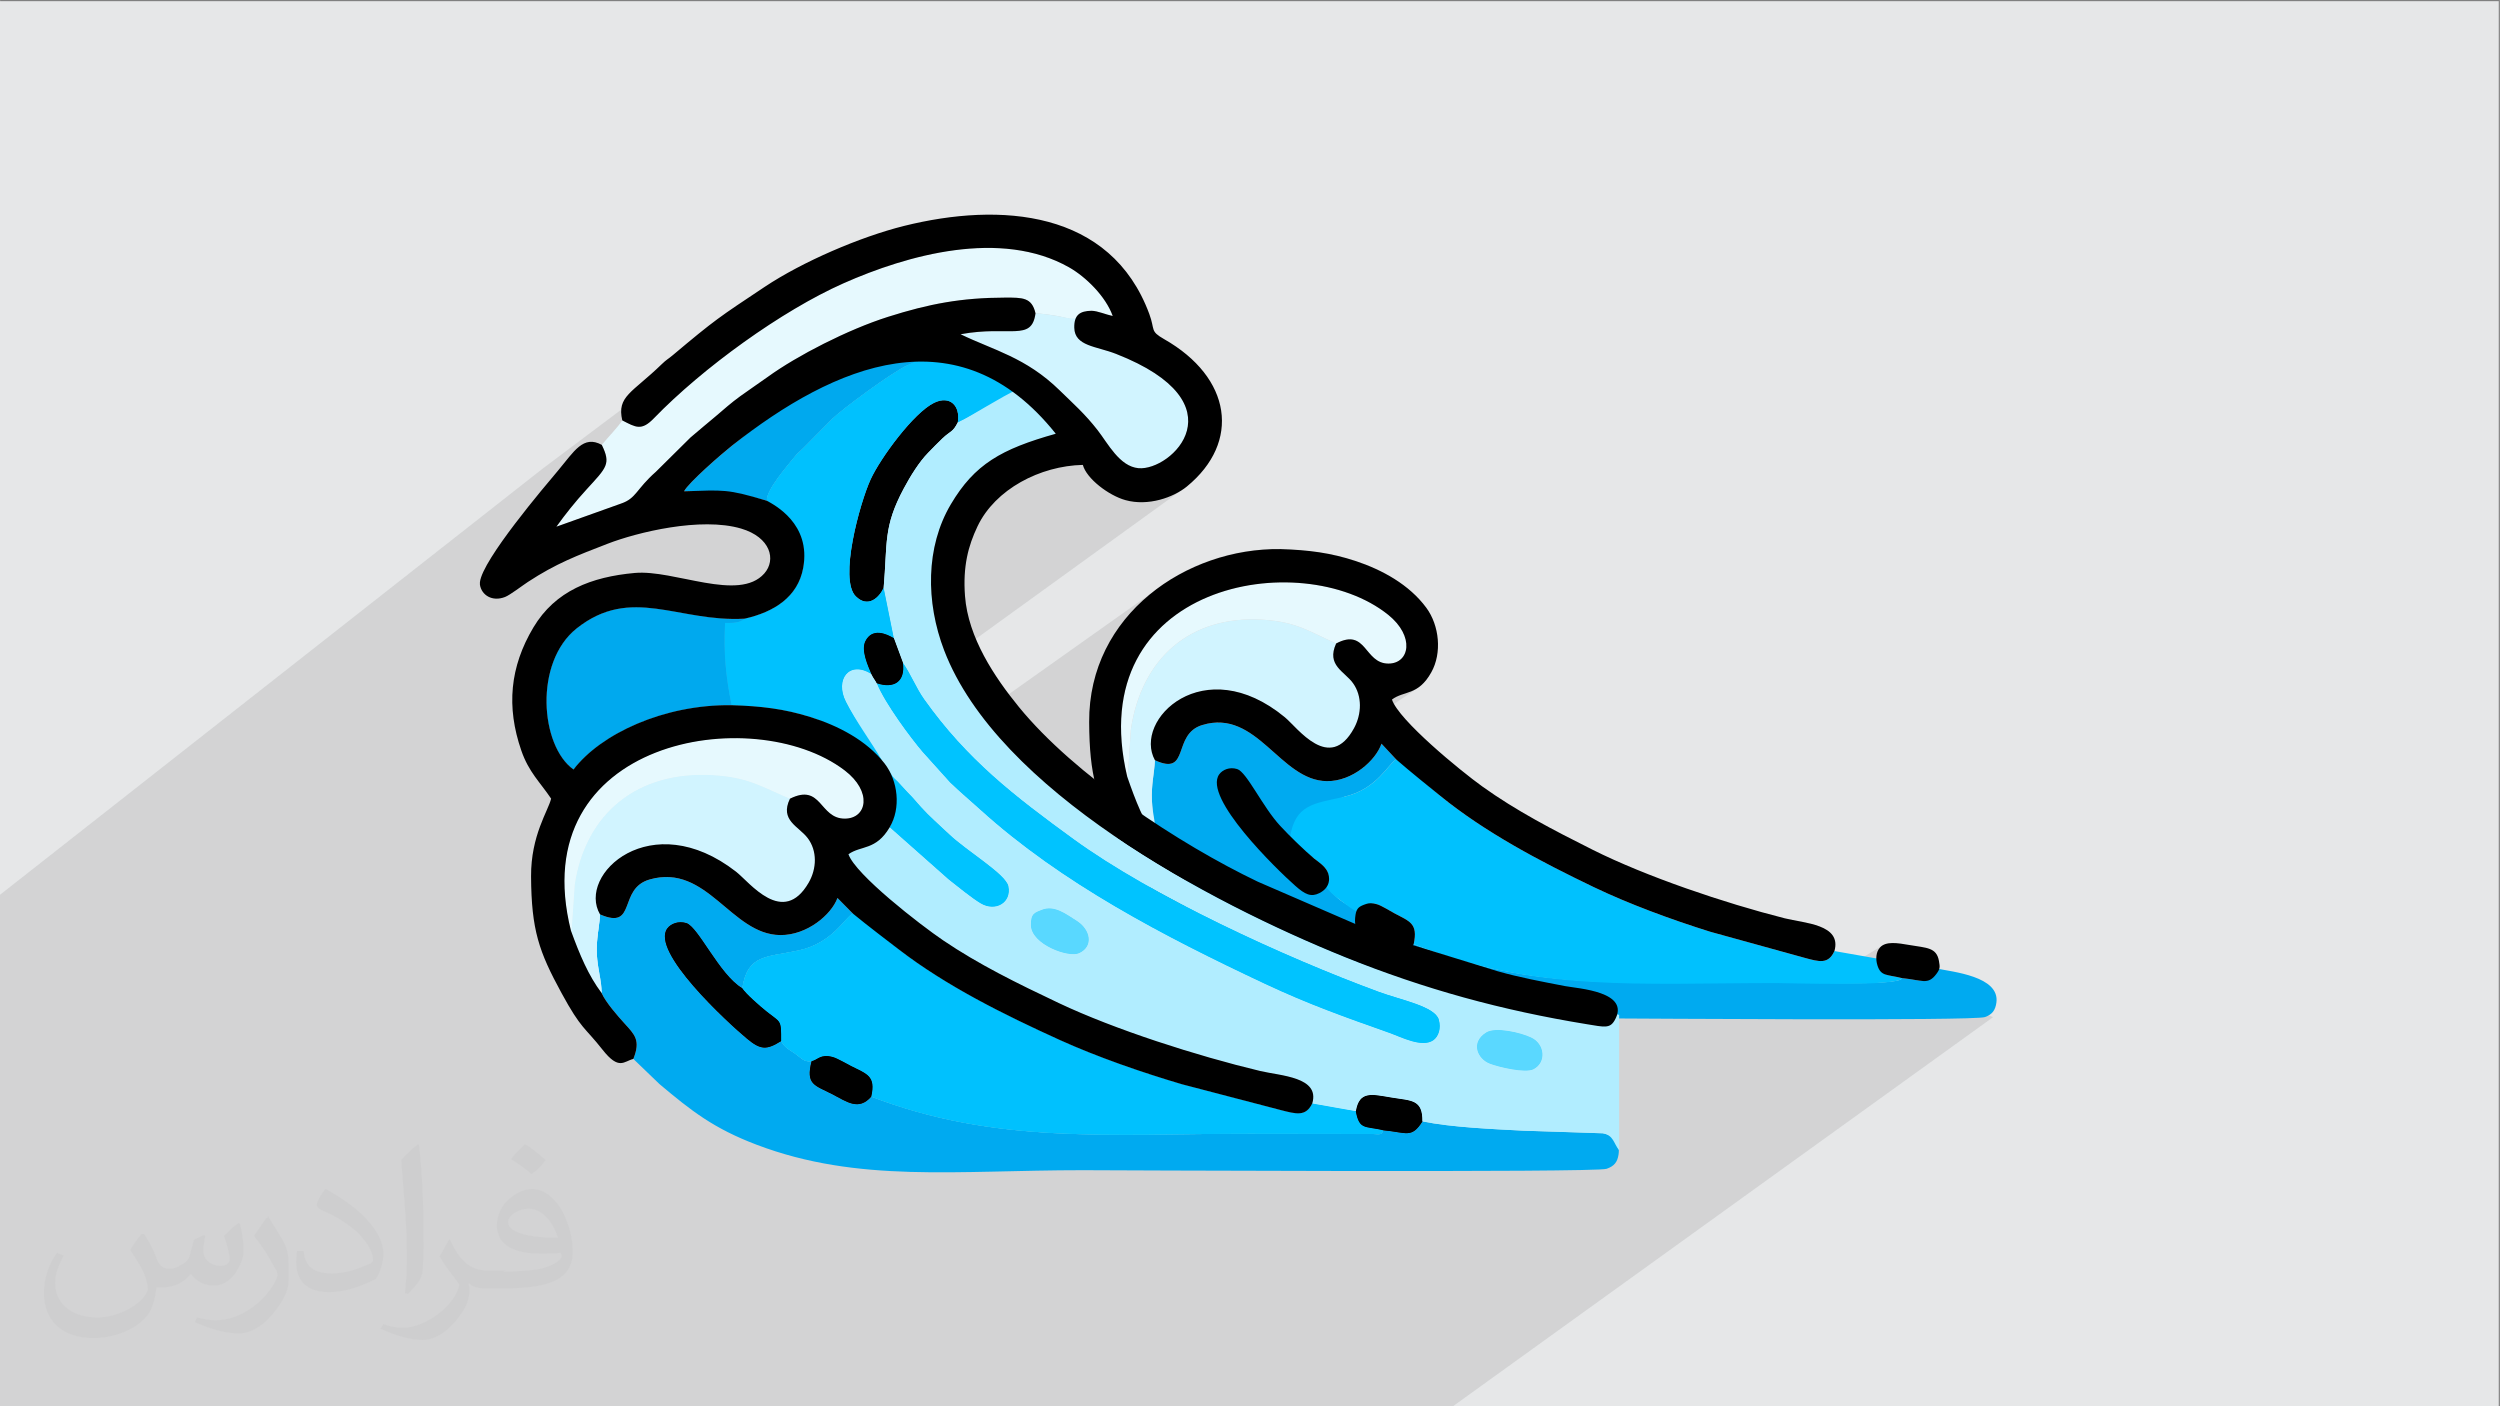 <?xml version="1.0" encoding="UTF-8"?>
<!DOCTYPE svg PUBLIC "-//W3C//DTD SVG 1.1//EN" "http://www.w3.org/Graphics/SVG/1.1/DTD/svg11.dtd">
<!-- Creator: CorelDRAW -->
<svg xmlns="http://www.w3.org/2000/svg" xml:space="preserve" width="3.703in" height="2.083in" version="1.1" style="shape-rendering:geometricPrecision; text-rendering:geometricPrecision; image-rendering:optimizeQuality; fill-rule:evenodd; clip-rule:evenodd"
viewBox="0 0 3703.33 2083.33"
 xmlns:xlink="http://www.w3.org/1999/xlink"
 xmlns:xodm="http://www.corel.com/coreldraw/odm/2003">
 <rect x="0" y="0" width="3703.33" height="2083.33" fill="#808080" stroke="none"/>
 <defs>
  <style type="text/css">
   <![CDATA[
    .fil7 {fill:black}
    .fil10 {fill:#00A9EE}
    .fil3 {fill:#00AAF0}
    .fil4 {fill:#00C1FE}
    .fil9 {fill:#00C3FF}
    .fil12 {fill:#59D8FF}
    .fil11 {fill:#5AD8FF}
    .fil8 {fill:#B1EDFF}
    .fil5 {fill:#D1F4FF}
    .fil0 {fill:#E6E7E8}
    .fil6 {fill:#E6F9FE}
    .fil2 {fill:#373435;fill-opacity:0.031}
    .fil1 {fill:#282829;fill-opacity:0.102}
   ]]>
  </style>
 </defs>
 <g id="Layer_x0020_1">
  <polygon class="fil0" points="-1.74,1.74 3701.6,1.74 3701.6,2085.07 -1.74,2085.07 "/>
  <path class="fil1" d="M-1.74 1384.33l0 -0.02 0 -0.27 0 -0.2 0 0.24 0 -0.04 0 -0.25 0 -0.18 0 0.22 0 -0.04 0 -0.23 0 -0.15 0 0.2 0 -0.05 0 -0.21 0 -0.13 0 0.19 0 -0.06 0 -0.19 0 -0.11 0 0.17 0 -0.06 0 -0.17 0 -0.1 0 0.15 0 -0.06 0 -0.15 0 -0.08 0 0.14 0 -0.06 0 -0.13 0 -0.07 0 0.12 0 -0.05 0 -0.12 0 -0.06 0 0.1 0 -0.05 0 -0.09 0 -0.04 0 0.08 0 -0.04 0 -0.08 0 -0.03 0 0.07 0 -0.04 0 -0.06 0 -0.02 0 0.05 0 -0.03 0 -0.04 0 -0.01 0 0.03 0 -0.02 0 -0.02 0 -0.01 0 0.02 0 -0.01 0 -0.01 0 -55.46 805.27 -632.39 297.14 -223.03 230.25 -106.72 159.66 -12.6 128.35 22.33 33.16 59.13c0,0 12.16,33.16 13.26,38.13 1.1,4.97 16.02,37.58 22.1,42.55 6.08,4.97 37.58,32.61 44.76,35.92 7.19,3.31 43.66,34.26 43.66,34.26 0,0 18.88,41.49 16.66,48.16 -2.22,6.67 -36.7,60.06 -36.7,60.06l-52.27 21.13 44.04 14.33 -302.01 218.33 -0.74 64.08 49.56 17.85 213.31 -151.28c0,0 63.33,-55.93 159.26,-62.5 95.93,-6.57 156.83,22.22 156.83,22.22l80.44 125.04 -2.6 56.36 -36.66 24.82 -39.62 18.14 136.81 139.89 389.12 165.31 136.56 34.14 39.98 18.89 34.32 -2.58 26.41 -16.16 48.37 7.91 -0.19 43.19 115.6 55.24 -802.48 578.09 -2151.61 0 0 -679.19 0 -21.56zm0 -0.02l0 -0.24 0 0.26 0 -0.02z"/>
  <path class="fil2" d="M213.57 1828.13c6.95,11.11 12.5,20.83 16.67,31.94 2.78,6.94 5.56,19.44 20.84,19.44 5.56,0 11.11,-1.39 16.67,-5.56 6.94,-2.78 12.5,-8.33 13.89,-16.67l5.55 -20.83 15.28 -6.94 1.39 1.39c-1.39,8.34 -2.78,16.67 -2.78,20.83 0,18.06 15.28,23.61 26.39,23.61 6.94,0 12.5,-4.17 12.5,-9.72 0,-8.33 -4.17,-23.61 -8.34,-34.72 6.94,-6.94 13.89,-13.89 22.22,-19.44l1.39 1.39c4.17,15.28 5.56,30.56 5.56,40.28 0,9.72 -4.17,19.44 -8.33,26.39 -6.95,13.89 -19.45,25 -36.12,25 -12.5,0 -25,-5.56 -33.34,-16.67l-1.38 -0.01c-8.34,11.11 -22.22,19.44 -43.06,19.44l-6.94 0c-1.39,13.89 -4.17,23.61 -8.34,33.33 -12.5,25 -50.01,41.67 -84.74,41.67 -48.62,0 -73.62,-27.78 -73.62,-66.67 0,-23.61 8.33,-44.44 19.44,-59.72l9.72 4.17c-6.95,13.89 -12.5,26.39 -12.5,40.28 0,34.72 29.17,51.39 62.51,51.39 30.56,0 68.07,-19.44 75.01,-41.67 -2.78,-25 -12.5,-36.11 -26.39,-58.34 4.17,-6.94 9.72,-15.28 16.67,-23.61l1.39 0 0 0 0 0 0 0 2.78 0 0 0 0 0 0 0 0 0 0 0 0 0 0 0 0 0 0 0 0 0 0 0 0 0.02zm563.98 -133.33c9.72,5.56 19.44,13.89 30.56,23.61 -5.55,8.33 -12.5,15.28 -20.83,20.83 -9.72,-8.34 -19.45,-15.28 -30.56,-22.22 6.94,-8.34 13.89,-15.28 20.84,-22.23l0 0 0 0 0 0 0 0 0 0 0 0 -0.01 0.01zm5.56 95.83c-16.67,0 -30.56,11.11 -30.56,19.44 0,16.67 33.34,23.61 73.62,23.61 -5.55,-20.83 -22.22,-43.06 -43.06,-43.06l0 0 0 0.01zm-37.5 93.06c22.22,0 41.68,-1.39 55.56,-4.17 16.67,-4.17 30.56,-12.5 30.56,-18.06 0,-1.39 0,-2.78 -1.39,-5.56 -8.33,1.39 -19.44,1.39 -29.17,1.39 -29.17,0 -51.4,-6.94 -61.12,-23.61 -1.39,-5.56 -4.17,-9.72 -4.17,-16.67 0,-16.67 6.95,-31.94 19.45,-41.67 9.72,-8.34 20.84,-13.89 33.34,-13.89 19.44,0 37.5,16.67 48.61,41.67 5.56,13.89 11.11,30.56 11.11,51.39 0,13.89 -4.17,25 -12.5,33.33 -16.67,15.28 -44.45,20.83 -90.29,20.83l-19.44 -0.01 0 0 -5.56 0c-11.11,0 -19.45,-1.39 -25.01,-6.94l-1.39 0c0,2.78 1.39,5.56 1.39,6.94 0,9.72 -2.78,23.61 -9.72,33.33 -19.45,30.56 -41.68,43.06 -59.73,43.06 -19.44,0 -41.67,-6.94 -62.51,-16.67l4.17 -6.94c6.94,2.78 16.67,5.55 29.17,5.55 33.34,0 77.79,-33.33 83.35,-63.89 -1.39,-2.78 -4.17,-5.55 -6.94,-9.72 -9.72,-12.5 -16.67,-22.22 -22.22,-31.94 5.56,-9.72 9.72,-18.06 13.89,-25l1.38 0c13.89,29.17 27.78,45.83 56.95,45.83l5.56 0 0 0 20.83 0 0 0 0 0 0 0 -4.17 1.39 0 0 0 0 0.02 0.03zm-145.86 31.94c1.39,-13.89 2.78,-29.17 2.78,-43.06l0 -20.83c0,-38.89 -5.56,-95.83 -8.34,-133.33 6.94,-8.34 16.67,-16.67 25.01,-23.61l1.39 1.39c5.56,47.22 6.94,101.39 6.94,151.39 0,12.5 -1.39,26.39 -1.39,34.72 -1.39,12.5 -8.34,20.83 -22.22,34.72l-4.17 -1.4 0 0 0 0 0 0 0 0 0 0 0 0 -0 0.01zm-150.02 -62.5c1.39,18.06 9.72,33.33 41.68,33.33 19.44,0 36.11,-5.55 55.56,-13.89 2.78,-1.39 5.56,-2.78 5.56,-5.55 0,-12.5 -8.34,-26.39 -23.62,-41.67 -13.89,-12.5 -33.34,-25 -51.4,-31.94 -5.56,-2.78 -8.34,-5.55 -8.34,-8.33 0,-5.56 6.95,-16.67 12.5,-23.61l1.39 0c19.45,11.11 43.06,26.39 59.73,44.44 15.28,16.67 25.01,33.33 25.01,51.39 0,12.5 -4.17,26.39 -11.12,37.5 -22.22,11.11 -45.84,19.44 -69.45,19.44 -29.17,0 -48.61,-13.89 -48.61,-44.44 0,-2.78 0,-8.33 1.39,-16.67l9.72 0 0 0 0 0 0 0 0 0 0 0 0 0 0 0 -0 0zm-52.78 -51.39l18.06 29.17c6.95,11.11 12.5,22.22 12.5,41.67l0 23.61c0,19.44 -12.5,38.89 -31.94,59.72 -15.28,13.89 -29.17,19.44 -41.68,19.44 -19.44,0 -40.28,-5.56 -65.28,-16.67l2.78 -6.94c8.34,1.39 16.67,4.17 27.78,4.17 36.12,0 72.23,-26.39 88.9,-58.33 1.39,-4.17 2.78,-6.94 2.78,-8.34 0,-4.17 -1.39,-8.33 -4.17,-11.11 -8.34,-16.67 -19.45,-33.33 -30.56,-47.22 5.56,-8.33 12.5,-18.06 18.06,-26.39l1.39 0.01 1.39 -2.78 0 0 0 0 0 0 -0.01 -0.01z"/>
  <g id="_3041139174784">
   <path class="fil3" d="M1710.89 1126.3c-1.27,20.9 -5.54,35.9 -4.52,59.83 0.91,21.4 3.07,36.11 6.71,57.73 5.94,14.07 22.88,34.38 32.31,45.37 14.63,17.03 23.15,25.32 12.56,53.19l36.93 37.58c44.96,39.99 76.4,66.28 137.47,90.76 143.42,57.51 282.02,38 460.9,38 23.73,0 530.78,3.94 547.23,-2.05 10.91,-3.97 15.31,-10.19 16.89,-21.17 5.66,-39.5 -65.73,-45.8 -88.52,-50.78 -15.53,26.04 -18.15,17.44 -51.09,14.3 -4.14,12.95 -166.61,5.17 -188.68,5.13 -198.38,0 -358.44,16.21 -534.92,-55.5 -16.01,-10.48 -27,-13.04 -60.17,-43.17 -10.96,1.63 -38.48,-14.53 -47.86,-21.44 -8.69,-6.4 -18.17,-16.76 -24.11,-27.48 -16.19,-14.59 -92.28,-76.33 29.78,-126.41 48.11,-11.22 64.63,-48.59 76.39,-55.13l-21.76 -23.31c-8.51,24.81 -42.91,55.84 -80.82,55.49 -69.56,-0.64 -103.36,-107.59 -184.49,-83.2 -45.49,13.67 -17.68,76.43 -70.25,52.26z"/>
   <path class="fil4" d="M1910.66 1242.16c4.33,7.58 26.26,21.56 36.41,30.02 16.6,13.85 20.87,13.94 21.2,32.83 0.06,3.35 -6.21,-0.06 -6.24,4.78 5.94,10.72 15.42,17.89 24.11,24.3 9.39,6.92 26.08,21.59 37.04,19.96 8.68,-1.78 -0.85,-19.72 16.89,-14.39 6.44,1.94 19.12,9.86 25.68,13.39 22.13,11.94 35.19,14.51 28.43,45.64 176.48,71.71 338.31,57.63 536.7,57.63 22.07,0.04 182.76,5.69 186.9,-7.26 -25.8,-6.54 -29.81,-0.01 -34.68,-28.58l-65.62 -11.54c-9.17,20.03 -22.5,15.93 -44.54,9.95l-139.38 -38.52c-57.62,-17.98 -120.8,-41.25 -173.11,-66.37 -78.2,-37.55 -160.31,-80.63 -227.43,-135.37 -13.59,-11.09 -55.83,-50.16 -64.81,-53.57 -11.76,6.54 -28.28,43.92 -76.39,55.13 -44.87,10.45 -73.6,10.37 -81.15,61.97z"/>
   <path class="fil5" d="M1669.73 1150.55c12.44,36.13 24.66,67 43.35,93.31 0.19,-18.43 -5.8,-36.33 -6.71,-57.73 -1.02,-23.93 3.25,-38.93 4.52,-59.83 -33.04,-59.83 72.3,-162.57 192.28,-63.8 19.05,15.69 66.39,82.77 102.63,16.27 11.46,-21.04 12.24,-47.54 -1.51,-66.68 -12.62,-17.57 -39.85,-26.38 -24.99,-58.82 -38.9,-17.07 -57.81,-32.1 -109.19,-35.23 -106.22,-6.48 -179.39,56.48 -194.97,163.16l-4.31 66.74c-0.12,-0.45 -0.59,1.82 -1.09,2.61z"/>
   <path class="fil6" d="M1669.73 1150.55c0.5,-0.79 0.97,-3.06 1.09,-2.61l4.31 -66.74c15.58,-106.68 88.75,-169.64 194.97,-163.16 51.38,3.13 70.29,18.17 109.19,35.23 45.08,-23.78 41.39,29.78 77.41,29.81 31.38,0.02 39.63,-40.29 -0.52,-72.44 -128.93,-103.26 -454.02,-46.5 -386.46,239.91z"/>
   <path class="fil7" d="M1947.07 1272.18c-14.97,-12.49 -36.6,-33.54 -50.52,-48.54 -26.28,-28.31 -49.62,-79.78 -63.81,-84.31 -11.31,-3.61 -21.79,1.06 -26.65,7.78 -24.7,34.21 85.53,141.29 112.57,165.08 14.76,13.13 23.5,17.01 35.72,10.91 17.11,-8.55 16.27,-24.07 11.49,-32.98 -3.99,-7.43 -12.9,-13.41 -18.8,-17.95z"/>
   <path class="fil7" d="M2007.96 1355.39c-4,25.77 8.71,27.52 30.64,39.48 21.09,11.5 37.72,25.63 55.57,3.82 6.76,-31.13 -6.3,-33.69 -28.43,-45.64 -6.56,-3.53 -19.23,-11.45 -25.68,-13.39 -7.38,-2.22 -12.33,-1.84 -16.22,-0.52 -10.31,3.51 -14.27,5.85 -15.89,16.25z"/>
   <path class="fil7" d="M2781.17 1430.18c5.22,16.55 14.56,13.3 36.6,18.88 29.55,2.82 38.14,10.83 50.81,-6.34 5.4,-7.32 5.38,-9.67 3.73,-19.06 -3.55,-20.26 -18.4,-19.32 -42.76,-23.54 -19.66,-3.41 -35.67,-5.85 -44.32,3.26 -6.59,6.93 -6.82,18.03 -4.05,26.8z"/>
   <path class="fil7" d="M1613.39 1069.58c0.44,80.28 11.16,112.34 42.98,174.18 28.37,55.15 32.44,50.42 58.09,84.91 23.4,31.46 30.11,17.1 43.48,13.74 10.59,-27.87 2.06,-36.16 -12.56,-53.19 -9.44,-10.99 -26.38,-31.3 -32.31,-45.38 -18.69,-26.31 -30.91,-57.19 -43.34,-93.31 -67.56,-286.41 257.53,-343.17 386.45,-239.91 40.14,32.15 31.9,72.47 0.52,72.45 -36.02,-0.03 -32.33,-53.59 -77.41,-29.81 -14.86,32.44 12.37,41.24 24.99,58.81 13.75,19.14 12.97,45.65 1.51,66.69 -36.24,66.49 -83.58,-0.59 -102.63,-16.27 -119.98,-98.78 -225.31,3.97 -192.28,63.79 52.57,24.17 24.76,-38.59 70.25,-52.26 81.12,-24.38 114.92,82.56 184.48,83.21 37.91,0.35 72.31,-30.69 80.83,-55.5l21.75 23.31c20.77,18.12 51.22,42.49 64.81,53.57 67.12,54.74 149.23,97.82 227.43,135.37 52.31,25.12 115.49,48.39 173.1,66.37l139.38 38.52c22.04,5.97 35.37,10.07 44.54,-9.95 11.17,-39.71 -44.77,-41.2 -73.79,-48.54 -89,-22.51 -205.2,-61.81 -284.57,-101.59 -58.74,-29.43 -113.21,-57.76 -163.17,-93.59 -32.98,-23.65 -123.92,-98.29 -133.99,-128.85 17.65,-13.41 38.85,-5.41 58.24,-40.24 16.18,-28.71 11.98,-69.48 -7.27,-95.65 -25.33,-34.44 -65.61,-56.35 -104.4,-69.2 -37.48,-12.42 -70.16,-16.47 -111.72,-17.8 -139.11,-1.93 -284.29,96.96 -283.4,256.13z"/>
   <path class="fil8" d="M2201.74 1529.31c13.76,-8.49 51.08,0.18 66.74,7.71 20.22,9.72 22.63,37.02 3.28,47.04 -12.28,6.35 -51.89,-3.2 -64.92,-8.23 -18.26,-7.05 -29.32,-31.58 -5.1,-46.52zm-658.92 -181.44c18.95,-7.8 36.54,6.31 51.89,15.91 20.74,12.98 26,38.08 3.93,48.34 -15.86,7.38 -70.89,-12.98 -71.65,-41.2 -0.48,-18 6.23,-19.09 15.83,-23.05zm-123.95 -722.26c-7.4,14.98 -10.98,12.66 -22.47,23.54 -8.07,7.63 -13.92,13.9 -21.37,21.44 -13.42,13.58 -26.36,34.59 -36.17,52.93 -30.76,57.49 -24.06,80.45 -29.91,147.59l15.02 74.34 13.49 36.46c12.11,17.33 19.44,37.04 31.5,54.02 63.66,89.59 133.63,143.44 221.28,207.17 116.4,84.64 312.43,174.82 452.59,226.37 32.38,11.91 82.46,21.24 88.46,40.85 4.03,13.19 -0.55,25.38 -7.94,30.63 -16.58,11.79 -47.55,-4.57 -65.33,-10.87 -65.99,-23.37 -119.34,-42.19 -184.3,-72.7 -149.1,-70.05 -301.54,-149.24 -421.24,-257.75 -16.44,-14.9 -28.96,-25.13 -45.11,-40.67l-40.53 -45.04c-16.99,-19.78 -55.8,-71.67 -67.98,-101.76 -3.26,-6.15 -4.59,-6.6 -8.08,-13.78 -33.05,-20.49 -54.3,8.41 -37.75,41.16 14.17,28.04 25.43,44.72 40.43,70.72 3.57,9.09 9.31,10.99 16.79,20.6 6.92,8.89 8.41,17.59 17.24,24.66 0.56,0.52 1.39,1.23 1.98,1.81 0.57,0.56 1.23,1.28 1.78,1.87l14.29 15.44c7.33,7.22 11.85,13.06 18.82,20.76 12.66,13.99 25.85,25.3 41.87,40.45 26.84,25.39 83.93,58.8 87.71,77.05 5,24.14 -19.09,38.83 -41.54,25.37 -13.6,-8.16 -34.79,-25.61 -47.23,-35.34l-87.31 -77.31c-20.31,34.52 -42.54,26.59 -61.04,39.87 10.56,30.28 105.88,104.23 140.44,127.66 52.37,35.5 109.47,63.56 171.04,92.73 83.2,39.41 205,78.34 298.29,100.65 30.42,7.27 89.05,8.75 77.34,48.09l64.5 11.44c5.17,-30.7 23.95,-24.93 52.97,-20.17 29.82,4.89 46.04,2.79 45.69,35.31 43.07,8.91 103.96,11.38 149.67,13.8l117.5 3.87c16.13,2.85 16.14,15.33 24.15,25.02l0 -200.47c-14.19,19.14 -16.39,18.97 -47.58,13.88 -125.96,-20.54 -240.79,-51.94 -358.55,-99.49 -200.36,-80.91 -514.3,-247.07 -593.67,-454.39 -27.36,-71.45 -27.58,-153.17 9.96,-216.43 35.13,-59.19 74.38,-81.69 155.4,-104.45 -11.01,-13.81 -28.07,-66.18 -49.06,-72.91 -27.43,12.28 -74.9,46.38 -96.04,55.95z"/>
   <path class="fil3" d="M888.81 1354.62c-1.33,20.71 -5.8,35.57 -4.74,59.28 0.95,21.2 3.22,35.78 7.04,57.19 6.22,13.94 23.98,34.07 33.87,44.96 15.33,16.87 24.27,25.09 13.17,52.7l38.71 37.24c47.13,39.62 80.08,65.66 144.09,89.92 150.33,56.98 295.61,37.65 483.12,37.65 24.87,0 758.58,3.91 775.82,-2.03 11.44,-3.94 16.05,-10.09 17.7,-20.98 2.65,-17.51 -5.46,-28.48 -23.34,-31.64l-117.5 -3.87c-45.7,-2.42 -106.59,-4.9 -149.67,-13.8 -16.28,25.79 -23.51,16.28 -58.04,13.17 -2.85,8.41 -6.46,5.36 -19.43,5.37l-178.35 -0.28c-207.94,0 -375.71,16.06 -560.7,-54.99 -18.72,21.6 -36.15,7.6 -58.25,-3.79 -25.56,-13.17 -39.18,-13.84 -30.03,-48.64 -11.49,1.61 -15.12,-4.73 -24.96,-11.59 -9.11,-6.34 -14.05,-7.67 -20.28,-18.3 -21.36,13.54 -30.39,13.3 -50.45,-3.38 -28.34,-23.57 -143.89,-129.67 -118,-163.56 5.09,-6.67 16.07,-11.29 27.93,-7.71 17.73,5.35 49.09,76.75 83.03,96.65 7.92,-51.12 36.68,-45.81 83.71,-56.17 50.44,-11.11 67.74,-48.14 80.07,-54.62l-22.8 -23.09c-8.93,24.57 -44.98,55.32 -84.72,54.98 -72.91,-0.63 -108.34,-106.59 -193.38,-82.43 -47.68,13.54 -18.54,75.73 -73.64,51.78z"/>
   <path class="fil4" d="M1099.57 1464.18c4.54,7.51 26.17,26.58 36.81,34.97 20.5,16.16 20.87,11.24 20.67,43.03 6.23,10.62 11.17,11.95 20.28,18.3 9.84,6.85 13.47,13.2 24.96,11.59 9.1,-1.76 12.97,-11.34 31.57,-6.06 6.76,1.93 20.04,9.77 26.91,13.27 23.2,11.83 36.89,14.38 29.8,45.22 184.99,71.05 352.76,54.99 560.7,54.99l178.35 0.28c12.97,-0.01 16.58,3.04 19.43,-5.37 -27.04,-6.47 -35.52,-0 -40.63,-28.31l-64.5 -11.44c-9.61,19.84 -23.58,15.78 -46.69,9.86l-146.1 -38.17c-60.39,-17.81 -126.62,-40.87 -181.45,-65.75 -81.97,-37.2 -168.04,-79.88 -238.39,-134.12 -14.25,-10.98 -58.52,-49.7 -67.94,-53.08 -12.33,6.48 -29.64,43.51 -80.07,54.62 -47.03,10.36 -75.79,5.06 -83.71,56.17z"/>
   <path class="fil4" d="M1136.03 741.83c2.93,5.09 65.83,33.87 53.73,99.64 -7.89,42.89 -43.03,65.2 -86.69,75.06 -8.52,6.65 -16.72,6.17 -29.13,6.21 -2.33,43.99 1,80.57 9.74,121.94 43.56,1.32 77.83,5.33 117.11,17.64 45.05,14.11 75.06,45.03 105.51,63.98 -15,-26.01 -39.13,-58.7 -53.29,-86.74 -16.54,-32.75 4.7,-61.65 37.75,-41.16 -5.28,-12.55 -15.54,-35.01 -8.96,-48.41 10.04,-20.44 31.22,-11.28 42.16,-4.53l-15.02 -74.34c-6.76,14.33 -23.18,30.17 -41.27,12.35 -25.35,-24.97 5.95,-138.28 21.9,-173.14 14.48,-31.66 63.82,-99.01 94.15,-113.65 23.56,-11.37 39.08,4.43 35.15,28.93 21.13,-9.57 63.32,-37.57 90.76,-49.86 -14.66,-17.86 -100.04,-56.02 -130.82,-50.9 -18.42,3.09 -17.43,8.87 -34.24,16.26 -22.83,10.04 -98.13,65.91 -111.8,79.5l-42.7 43.14c-6.31,6.39 -7.46,6.15 -13.06,13.15 -9.68,12.09 -42.55,49.49 -40.97,64.93z"/>
   <path class="fil6" d="M921.81 622.83c-7.32,10.86 -21.17,24.89 -30.41,36.22 13.74,28.34 7.39,33.2 -22.46,65.85 -17.31,18.93 -31.15,36.33 -44.82,55.36l95.75 -34.24c22.7,-7.66 22.28,-21.18 51.66,-47.1l51.35 -50.85c12.48,-10.85 25.02,-20.91 37.61,-31.64 11.97,-10.2 22.1,-19.34 36.25,-29.63 13.67,-9.94 27.35,-18.9 40.69,-28.56 43.31,-31.37 118.56,-70.02 178.07,-88.9 60.94,-19.34 108.8,-28.32 173.28,-28.46 25.99,-0.06 39.71,-0.41 45.14,23.25 10.53,0.65 20.83,2.02 30.9,3.74 15.22,2.61 25.96,8.48 39.63,3.18 10.23,-1.48 -7.21,-10.92 12.57,-10.65 8.95,0.12 21.38,5.73 31.31,7.72 -10.42,-29.26 -40.15,-58.21 -64.69,-72.1 -101.07,-57.2 -239.61,-18.31 -334.2,23.67 -91.36,40.55 -208.28,125.04 -281.05,200.15 -18.25,18.83 -26.65,13.21 -46.56,2.98z"/>
   <path class="fil9" d="M1298.85 1012.18c12.19,30.08 51,81.98 67.98,101.76l40.53 45.04c16.15,15.53 28.67,25.77 45.11,40.67 119.71,108.5 272.15,187.7 421.24,257.75 64.96,30.52 118.31,49.33 184.3,72.7 17.78,6.3 48.76,22.66 65.33,10.87 7.39,-5.26 11.97,-17.45 7.94,-30.63 -6,-19.61 -56.08,-28.94 -88.46,-40.85 -140.17,-51.55 -336.2,-141.72 -452.59,-226.37 -87.65,-63.73 -157.62,-117.57 -221.28,-207.17 -12.07,-16.98 -19.4,-36.69 -31.5,-54.02 3.98,28.24 -13.54,38.76 -38.61,30.25z"/>
   <path class="fil10" d="M1083.69 1044.68c-8.74,-41.37 -12.07,-77.95 -9.74,-121.94 12.4,-0.04 20.61,0.44 29.13,-6.21 -98.06,5.74 -167.94,-49.83 -248.89,14.43 -63.39,50.32 -54,173.98 -4.66,208.99 40.22,-52.74 133.74,-96.59 234.17,-95.27z"/>
   <path class="fil5" d="M845.68 1378.64c13.04,35.8 25.84,66.39 45.43,92.45 0.2,-18.26 -6.08,-35.99 -7.04,-57.19 -1.06,-23.71 3.41,-38.57 4.74,-59.28 -34.62,-59.27 75.79,-161.06 201.55,-63.2 19.96,15.54 69.59,82 107.57,16.12 12.01,-20.84 12.83,-47.1 -1.58,-66.07 -13.23,-17.41 -41.77,-26.13 -26.19,-58.27 -40.78,-16.91 -60.6,-31.81 -114.46,-34.91 -111.34,-6.42 -188.03,55.96 -204.37,161.65l-4.51 66.12c-0.13,-0.45 -0.63,1.8 -1.15,2.58z"/>
   <path class="fil5" d="M1602.16 469.17c-13.66,5.3 -22.13,1.33 -37.35,-1.28 -10.07,-1.72 -20.37,-3.09 -30.9,-3.74 -5.72,42.51 -38.02,17.57 -111.03,31.02 48.48,23.54 96.63,34.12 146.69,83.04 20.25,19.8 37.4,34.74 56.33,59.06 15.31,19.65 32.53,53.76 60.49,56.31 48.88,4.46 153.71,-96.17 -33.2,-169.34 -34.19,-13.38 -63.49,-11.38 -51.02,-55.07z"/>
   <path class="fil6" d="M845.68 1378.64c0.52,-0.78 1.02,-3.03 1.15,-2.58l4.51 -66.12c16.34,-105.69 93.03,-168.07 204.37,-161.65 53.86,3.1 73.68,18 114.46,34.91 47.25,-23.56 43.39,29.5 81.14,29.53 32.9,0.02 41.54,-39.92 -0.54,-71.78 -135.13,-102.31 -475.9,-46.06 -405.08,237.69z"/>
   <path class="fil10" d="M1136.03 741.83c-1.58,-15.44 31.3,-52.84 40.97,-64.93 5.59,-7 6.74,-6.75 13.06,-13.15l42.7 -43.14c13.67,-13.59 88.97,-69.45 111.8,-79.5 13.73,-6.04 47.44,-16.41 21.28,-24.24 -100.58,-13.54 -209.84,86.81 -281.41,143.25 -15.4,12.14 -65.09,55.42 -71.1,67.69 59.03,-1.77 70.43,0.51 122.71,14.02z"/>
   <path class="fil7" d="M1308.94 871.12c5.86,-67.14 -0.85,-90.1 29.91,-147.59 9.81,-18.35 22.76,-39.35 36.17,-52.93 7.45,-7.54 13.3,-13.81 21.37,-21.44 11.5,-10.88 15.07,-8.56 22.47,-23.54 3.94,-24.5 -11.59,-40.31 -35.15,-28.93 -30.33,14.64 -79.67,82 -94.15,113.65 -15.95,34.87 -47.26,148.17 -21.9,173.14 18.09,17.81 34.52,1.98 41.27,-12.35z"/>
   <path class="fil7" d="M1157.06 1542.18c0.2,-31.79 -0.18,-26.87 -20.67,-43.03 -10.64,-8.39 -32.28,-27.46 -36.81,-34.97 -33.94,-19.9 -65.3,-91.3 -83.03,-96.65 -11.86,-3.58 -22.84,1.04 -27.93,7.71 -25.89,33.89 89.66,139.98 118,163.56 20.06,16.69 29.09,16.92 50.45,3.38z"/>
   <path class="fil9" d="M1317.85 1225.65l87.31 77.31c12.44,9.73 33.63,27.19 47.23,35.34 22.44,13.46 46.53,-1.24 41.54,-25.37 -3.78,-18.25 -60.87,-51.66 -87.71,-77.05 -16.02,-15.15 -29.22,-26.46 -41.87,-40.45 -6.97,-7.7 -11.49,-13.55 -18.82,-20.76l-14.29 -15.44c-0.56,-0.59 -1.22,-1.31 -1.78,-1.87 -0.59,-0.58 -1.42,-1.29 -1.98,-1.81l-10.57 -14.22c6.05,28.93 15.91,59.24 0.96,84.32z"/>
   <path class="fil11" d="M2201.74 1529.31c-24.22,14.94 -13.16,39.47 5.1,46.52 13.03,5.03 52.64,14.58 64.92,8.23 19.35,-10.02 16.94,-37.32 -3.28,-47.04 -15.66,-7.53 -52.98,-16.2 -66.74,-7.71z"/>
   <path class="fil7" d="M1202.3 1572.06c-9.15,34.8 4.47,35.47 30.03,48.64 22.1,11.39 39.53,25.39 58.25,3.79 7.09,-30.84 -6.6,-33.38 -29.8,-45.22 -6.87,-3.5 -20.16,-11.35 -26.91,-13.27 -18.6,-5.28 -22.47,4.3 -31.57,6.06z"/>
   <path class="fil7" d="M2008.42 1646.08c5.11,28.31 13.59,21.84 40.63,28.31 34.53,3.11 41.76,12.62 58.04,-13.17 0.35,-32.52 -15.87,-30.43 -45.69,-35.31 -29.02,-4.76 -47.8,-10.53 -52.97,20.17z"/>
   <path class="fil12" d="M1542.83 1347.87c-9.61,3.96 -16.32,5.05 -15.83,23.05 0.76,28.22 55.79,48.59 71.65,41.2 22.07,-10.26 16.81,-35.36 -3.93,-48.34 -15.35,-9.6 -32.94,-23.72 -51.89,-15.91z"/>
   <path class="fil7" d="M1290.77 998.4c3.49,7.17 4.83,7.62 8.08,13.78 25.06,8.5 42.59,-2.02 38.61,-30.25l-13.49 -36.46c-10.93,-6.75 -32.12,-15.91 -42.16,4.53 -6.58,13.4 3.69,35.86 8.96,48.41z"/>
   <path class="fil4" d="M1099.57 1464.18c4.54,7.51 26.17,26.58 36.81,34.97 20.5,16.16 20.87,11.24 20.67,43.03 6.23,10.62 11.17,11.95 20.28,18.3 9.84,6.85 13.47,13.2 24.96,11.59 9.1,-1.76 12.97,-11.34 31.57,-6.06 6.76,1.93 20.04,9.77 26.91,13.27 23.2,11.83 36.89,14.38 29.8,45.22 184.99,71.05 352.76,54.99 560.7,54.99l178.35 0.28c12.97,-0.01 16.58,3.04 19.43,-5.37 -27.04,-6.47 -35.52,-0 -40.63,-28.31l-64.5 -11.44c-9.61,19.84 -23.58,15.78 -46.69,9.86l-146.1 -38.17c-60.39,-17.81 -126.62,-40.87 -181.45,-65.75 -81.97,-37.2 -168.04,-79.88 -238.39,-134.12 -14.25,-10.98 -58.52,-49.7 -67.94,-53.08 -12.33,6.48 -29.64,43.51 -80.07,54.62 -47.03,10.36 -75.79,5.06 -83.71,56.17z"/>
   <path class="fil5" d="M845.68 1378.64c13.04,35.8 25.84,66.39 45.43,92.45 0.2,-18.26 -6.08,-35.99 -7.04,-57.19 -1.06,-23.71 3.41,-38.57 4.74,-59.28 -34.62,-59.27 75.79,-161.06 201.55,-63.2 19.96,15.54 69.59,82 107.57,16.12 12.01,-20.84 12.83,-47.1 -1.58,-66.07 -13.23,-17.41 -41.77,-26.13 -26.19,-58.27 -40.78,-16.91 -60.6,-31.81 -114.46,-34.91 -111.34,-6.42 -188.03,55.96 -204.37,161.65l-4.51 66.12c-0.13,-0.45 -0.63,1.8 -1.15,2.58z"/>
   <path class="fil6" d="M845.68 1378.64c0.52,-0.78 1.02,-3.03 1.15,-2.58l4.51 -66.12c16.34,-105.69 93.03,-168.07 204.37,-161.65 53.86,3.1 73.68,18 114.46,34.91 47.25,-23.56 43.39,29.5 81.14,29.53 32.9,0.02 41.54,-39.92 -0.54,-71.78 -135.13,-102.31 -475.9,-46.06 -405.08,237.69z"/>
   <path class="fil7" d="M1157.06 1542.18c0.2,-31.79 -0.18,-26.87 -20.67,-43.03 -10.64,-8.39 -32.28,-27.46 -36.81,-34.97 -33.94,-19.9 -65.3,-91.3 -83.03,-96.65 -11.86,-3.58 -22.84,1.04 -27.93,7.71 -25.89,33.89 89.66,139.98 118,163.56 20.06,16.69 29.09,16.92 50.45,3.38z"/>
   <path class="fil9" d="M1317.85 1225.65l87.31 77.31c12.44,9.73 33.63,27.19 47.23,35.34 22.44,13.46 46.53,-1.24 41.54,-25.37 -3.78,-18.25 -60.87,-51.66 -87.71,-77.05 -16.02,-15.15 -29.22,-26.46 -41.87,-40.45 -6.97,-7.7 -11.49,-13.55 -18.82,-20.76l-14.29 -15.44c-0.56,-0.59 -1.22,-1.31 -1.78,-1.87 -0.59,-0.58 -1.42,-1.29 -1.98,-1.81l-10.57 -14.22c6.05,28.93 15.91,59.24 0.96,84.32z"/>
   <path class="fil11" d="M2201.74 1529.31c-24.22,14.94 -13.16,39.47 5.1,46.52 13.03,5.03 52.64,14.58 64.92,8.23 19.35,-10.02 16.94,-37.32 -3.28,-47.04 -15.66,-7.53 -52.98,-16.2 -66.74,-7.71z"/>
   <path class="fil7" d="M1202.3 1572.06c-9.15,34.8 4.47,35.47 30.03,48.64 22.1,11.39 39.53,25.39 58.25,3.79 7.09,-30.84 -6.6,-33.38 -29.8,-45.22 -6.87,-3.5 -20.16,-11.35 -26.91,-13.27 -18.6,-5.28 -22.47,4.3 -31.57,6.06z"/>
   <path class="fil7" d="M2008.42 1646.08c5.11,28.31 13.59,21.84 40.63,28.31 34.53,3.11 41.76,12.62 58.04,-13.17 0.35,-32.52 -15.87,-30.43 -45.69,-35.31 -29.02,-4.76 -47.8,-10.53 -52.97,20.17z"/>
   <path class="fil12" d="M1542.83 1347.87c-9.61,3.96 -16.32,5.05 -15.83,23.05 0.76,28.22 55.79,48.59 71.65,41.2 22.07,-10.26 16.81,-35.36 -3.93,-48.34 -15.35,-9.6 -32.94,-23.72 -51.89,-15.91z"/>
   <path class="fil8" d="M2201.74 1529.31c13.76,-8.49 51.08,0.18 66.74,7.71 20.22,9.72 22.63,37.02 3.28,47.04 -12.28,6.35 -51.89,-3.2 -64.92,-8.23 -18.26,-7.05 -29.32,-31.58 -5.1,-46.52zm-658.92 -181.44c18.95,-7.8 36.54,6.31 51.89,15.91 20.74,12.98 26,38.08 3.93,48.34 -15.86,7.38 -70.89,-12.98 -71.65,-41.2 -0.48,-18 6.23,-19.09 15.83,-23.05zm-123.95 -722.26c-7.4,14.98 -10.98,12.66 -22.47,23.54 -8.07,7.63 -13.92,13.9 -21.37,21.44 -13.42,13.58 -26.36,34.59 -36.17,52.93 -30.76,57.49 -24.06,80.45 -29.91,147.59l15.02 74.34 13.49 36.46c12.11,17.33 19.44,37.04 31.5,54.02 63.66,89.59 133.63,143.44 221.28,207.17 116.4,84.64 312.43,174.82 452.59,226.37 32.38,11.91 82.46,21.24 88.46,40.85 4.03,13.19 -0.55,25.38 -7.94,30.63 -16.58,11.79 -47.55,-4.57 -65.33,-10.87 -65.99,-23.37 -119.34,-42.19 -184.3,-72.7 -149.1,-70.05 -301.54,-149.24 -421.24,-257.75 -16.44,-14.9 -28.96,-25.13 -45.11,-40.67l-40.53 -45.04c-16.99,-19.78 -55.8,-71.67 -67.98,-101.76 -3.26,-6.15 -4.59,-6.6 -8.08,-13.78 -33.05,-20.49 -54.3,8.41 -37.75,41.16 14.17,28.04 25.43,44.72 40.43,70.72 3.57,9.09 9.31,10.99 16.79,20.6 6.92,8.89 8.41,17.59 17.24,24.66 0.56,0.52 1.39,1.23 1.98,1.81 0.57,0.56 1.23,1.28 1.78,1.87l14.29 15.44c7.33,7.22 11.85,13.06 18.82,20.76 12.66,13.99 25.85,25.3 41.87,40.45 26.84,25.39 83.93,58.8 87.71,77.05 5,24.14 -19.09,38.83 -41.54,25.37 -13.6,-8.16 -34.79,-25.61 -47.23,-35.34l-87.31 -77.31c-20.31,34.52 -42.54,26.59 -61.04,39.87 10.56,30.28 105.88,104.23 140.44,127.66 52.37,35.5 109.47,63.56 171.04,92.73 83.2,39.41 205,78.34 298.29,100.65 30.42,7.27 89.05,8.75 77.34,48.09l64.5 11.44c5.17,-30.7 23.95,-24.93 52.97,-20.17 29.82,4.89 46.04,2.79 45.69,35.31 43.07,8.91 103.96,11.38 149.67,13.8l117.5 3.87c16.13,2.85 16.14,15.33 24.15,25.02l0 -200.47c-39.53,-11.43 -14.57,10.71 -45.77,5.62 -125.96,-20.54 -242.6,-43.68 -360.36,-91.23 -200.36,-80.91 -514.3,-247.07 -593.67,-454.39 -27.36,-71.45 -27.58,-153.17 9.96,-216.43 35.13,-59.19 74.38,-81.69 155.4,-104.45 -11.01,-13.81 -28.07,-66.18 -49.06,-72.91 -27.43,12.28 -74.9,46.38 -96.04,55.95z"/>
   <path class="fil4" d="M1136.03 741.83c2.93,5.09 65.83,33.87 53.73,99.64 -7.89,42.89 -43.03,65.2 -86.69,75.06 -8.52,6.65 -16.72,6.17 -29.13,6.21 -2.33,43.99 1,80.57 9.74,121.94 43.56,1.32 77.83,5.33 117.11,17.64 45.05,14.11 75.06,45.03 105.51,63.98 -15,-26.01 -39.13,-58.7 -53.29,-86.74 -16.54,-32.75 4.7,-61.65 37.75,-41.16 -5.28,-12.55 -15.54,-35.01 -8.96,-48.41 10.04,-20.44 31.22,-11.28 42.16,-4.53l-15.02 -74.34c-6.76,14.33 -23.18,30.17 -41.27,12.35 -25.35,-24.97 5.95,-138.28 21.9,-173.14 14.48,-31.66 63.82,-99.01 94.15,-113.65 23.56,-11.37 39.08,4.43 35.15,28.93 21.13,-9.57 63.32,-37.57 90.76,-49.86 -14.66,-17.86 -100.04,-56.02 -130.82,-50.9 -18.42,3.09 -17.43,8.87 -34.24,16.26 -22.83,10.04 -98.13,65.91 -111.8,79.5l-42.7 43.14c-6.31,6.39 -7.46,6.15 -13.06,13.15 -9.68,12.09 -42.55,49.49 -40.97,64.93z"/>
   <path class="fil9" d="M1298.85 1012.18c12.19,30.08 51,81.98 67.98,101.76l40.53 45.04c16.15,15.53 28.67,25.77 45.11,40.67 119.71,108.5 272.15,187.7 421.24,257.75 64.96,30.52 118.31,49.33 184.3,72.7 17.78,6.3 48.76,22.66 65.33,10.87 7.39,-5.26 11.97,-17.45 7.94,-30.63 -6,-19.61 -56.08,-28.94 -88.46,-40.85 -140.17,-51.55 -336.2,-141.72 -452.59,-226.37 -87.65,-63.73 -157.62,-117.57 -221.28,-207.17 -12.07,-16.98 -19.4,-36.69 -31.5,-54.02 3.98,28.24 -13.54,38.76 -38.61,30.25z"/>
   <path class="fil10" d="M1083.69 1044.68c-8.74,-41.37 -12.07,-77.95 -9.74,-121.94 12.4,-0.04 20.61,0.44 29.13,-6.21 -98.06,5.74 -167.94,-49.83 -248.89,14.43 -63.39,50.32 -54,173.98 -4.66,208.99 40.22,-52.74 133.74,-96.59 234.17,-95.27z"/>
   <path class="fil7" d="M1290.77 998.4c3.49,7.17 4.83,7.62 8.08,13.78 25.06,8.5 42.59,-2.02 38.61,-30.25l-13.49 -36.46c-10.93,-6.75 -32.12,-15.91 -42.16,4.53 -6.58,13.4 3.69,35.86 8.96,48.41z"/>
   <path class="fil7" d="M921.81 622.83c19.91,10.23 28.31,15.85 46.56,-2.98 72.77,-75.11 189.69,-159.6 281.05,-200.15 94.59,-41.98 233.13,-80.87 334.2,-23.67 24.54,13.89 54.27,42.83 64.69,72.1 -9.93,-1.99 -22.36,-7.6 -31.31,-7.72 -16.7,0.27 -26.1,5.45 -25.67,25.16 0.61,27.39 32.62,27.23 61.85,38.67 186.91,73.17 82.09,173.8 33.2,169.34 -27.96,-2.55 -45.18,-36.65 -60.49,-56.31 -18.94,-24.32 -36.08,-39.26 -56.33,-59.06 -50.06,-48.92 -98.2,-59.5 -146.69,-83.04 73.02,-13.45 105.31,11.49 111.03,-31.02 -5.43,-23.66 -19.15,-23.31 -45.14,-23.25 -64.48,0.14 -112.33,9.12 -173.28,28.46 -59.52,18.88 -134.76,57.53 -178.07,88.9 -13.34,9.66 -27.02,18.62 -40.69,28.56 -14.15,10.29 -24.28,19.43 -36.25,29.63 -12.59,10.73 -25.13,20.79 -37.61,31.64l-51.35 50.85c-29.38,25.93 -28.96,39.44 -51.66,47.1l-95.75 34.24c13.68,-19.03 27.52,-36.43 44.82,-55.36 29.86,-32.65 36.2,-37.51 22.46,-65.85 -27.46,-15.13 -41.3,10.08 -64.16,37.28 -20.22,24.07 -112.8,132.73 -116.38,166.15l0 3.67 0.01 0.13c2.33,15.11 17.99,25.64 37.23,18.09 7.54,-2.96 25.49,-16.81 33.91,-22.32 41.71,-27.32 72.77,-39.05 118.11,-56.58 43.65,-16.88 138.15,-40.03 197.65,-22.44 43.72,12.92 52.33,46.25 34.35,66.56 -37.78,42.66 -133.48,-6.11 -191.93,-0.79 -64.13,5.83 -117.66,26.34 -150.09,80.67 -34.86,58.39 -40.37,117.66 -17.92,182.45 11.15,32.19 27.7,46.65 44.15,71.21 -4.18,17.93 -30.07,54.32 -29.71,115.32 0.47,79.54 11.7,111.3 45.06,172.57 29.74,54.63 34,49.95 60.89,84.13 24.53,31.17 31.56,16.94 45.57,13.61 11.1,-27.61 2.17,-35.82 -13.17,-52.7 -9.89,-10.89 -27.65,-31.01 -33.87,-44.96 -19.59,-26.07 -32.4,-56.66 -45.43,-92.45 -70.82,-283.76 269.94,-340 405.08,-237.69 42.08,31.86 33.44,71.8 0.54,71.78 -37.76,-0.02 -33.89,-53.09 -81.14,-29.53 -15.58,32.14 12.96,40.86 26.19,58.27 14.41,18.96 13.59,45.22 1.58,66.07 -37.98,65.88 -87.61,-0.58 -107.57,-16.12 -125.76,-97.86 -236.17,3.93 -201.55,63.2 55.1,23.95 25.96,-38.24 73.64,-51.78 85.04,-24.16 120.46,81.8 193.38,82.43 39.74,0.35 75.8,-30.4 84.72,-54.98l22.8 23.09c21.78,17.95 53.69,42.1 67.94,53.08 70.36,54.24 156.43,96.91 238.39,134.12 54.83,24.89 121.06,47.94 181.45,65.75l146.1 38.17c23.11,5.92 37.07,9.98 46.69,-9.86 11.71,-39.34 -46.92,-40.82 -77.34,-48.09 -93.29,-22.31 -215.09,-61.24 -298.29,-100.65 -61.57,-29.17 -118.67,-57.23 -171.04,-92.73 -34.56,-23.43 -129.89,-97.38 -140.44,-127.66 18.5,-13.28 40.73,-5.36 61.04,-39.87 16.96,-28.44 12.56,-68.84 -7.62,-94.76 -26.55,-34.12 -68.78,-55.83 -109.43,-68.57 -39.28,-12.31 -73.54,-16.31 -117.11,-17.64 -100.43,-1.31 -193.94,42.54 -234.17,95.27 -49.34,-35.01 -58.72,-158.67 4.66,-208.99 80.95,-64.27 150.82,-8.69 248.89,-14.43 43.66,-9.85 78.8,-32.17 86.69,-75.06 12.1,-65.77 -43.27,-93.64 -53.73,-99.64 -59.81,-17.84 -63.68,-15.79 -122.71,-14.02 6.02,-12.27 55.7,-55.54 71.1,-67.69 152.37,-120.16 335.35,-198.44 479.54,-17.55 -81.02,22.76 -120.28,45.26 -155.4,104.45 -37.54,63.26 -37.32,144.98 -9.96,216.43 79.38,207.32 393.31,373.47 593.67,454.39 117.76,47.55 232.59,78.95 358.55,99.49 25.5,4.16 33.76,6.58 40.76,-5.24 25.65,-43.29 -54.45,-47.62 -73.15,-51.24 -34.87,-6.75 -67.04,-12.69 -99.92,-22.03l-138.55 -42.73c-17.14,-5.99 -30.24,-9.58 -46.5,-16.13l-170.16 -73.74c-115.92,-55.46 -271.61,-157.87 -354.07,-258.99 -36,-44.14 -75.07,-102.55 -79.73,-164.17 -3.33,-44.09 4.8,-74.37 18.49,-103.2 26.21,-55.19 92.83,-89.72 156.07,-91.13 5.43,20.32 38.19,45.27 63.15,52.21 33.61,9.34 71.14,-3.95 90.88,-20.12 80.41,-65.87 66.49,-161.41 -33.64,-218.41 -21.34,-12.15 -13,-13.11 -21.98,-37.35 -57.03,-154.13 -220.44,-165.96 -363.43,-130.32 -64.65,16.11 -150.19,52.88 -206.36,90.28 -67.58,45 -72.9,48.07 -136.12,101.19 -7.26,6.1 -9.12,6.3 -16.35,13.32 -43.83,42.58 -66.78,47.37 -58.44,83.31z"/>
  </g>
 </g>
</svg>
